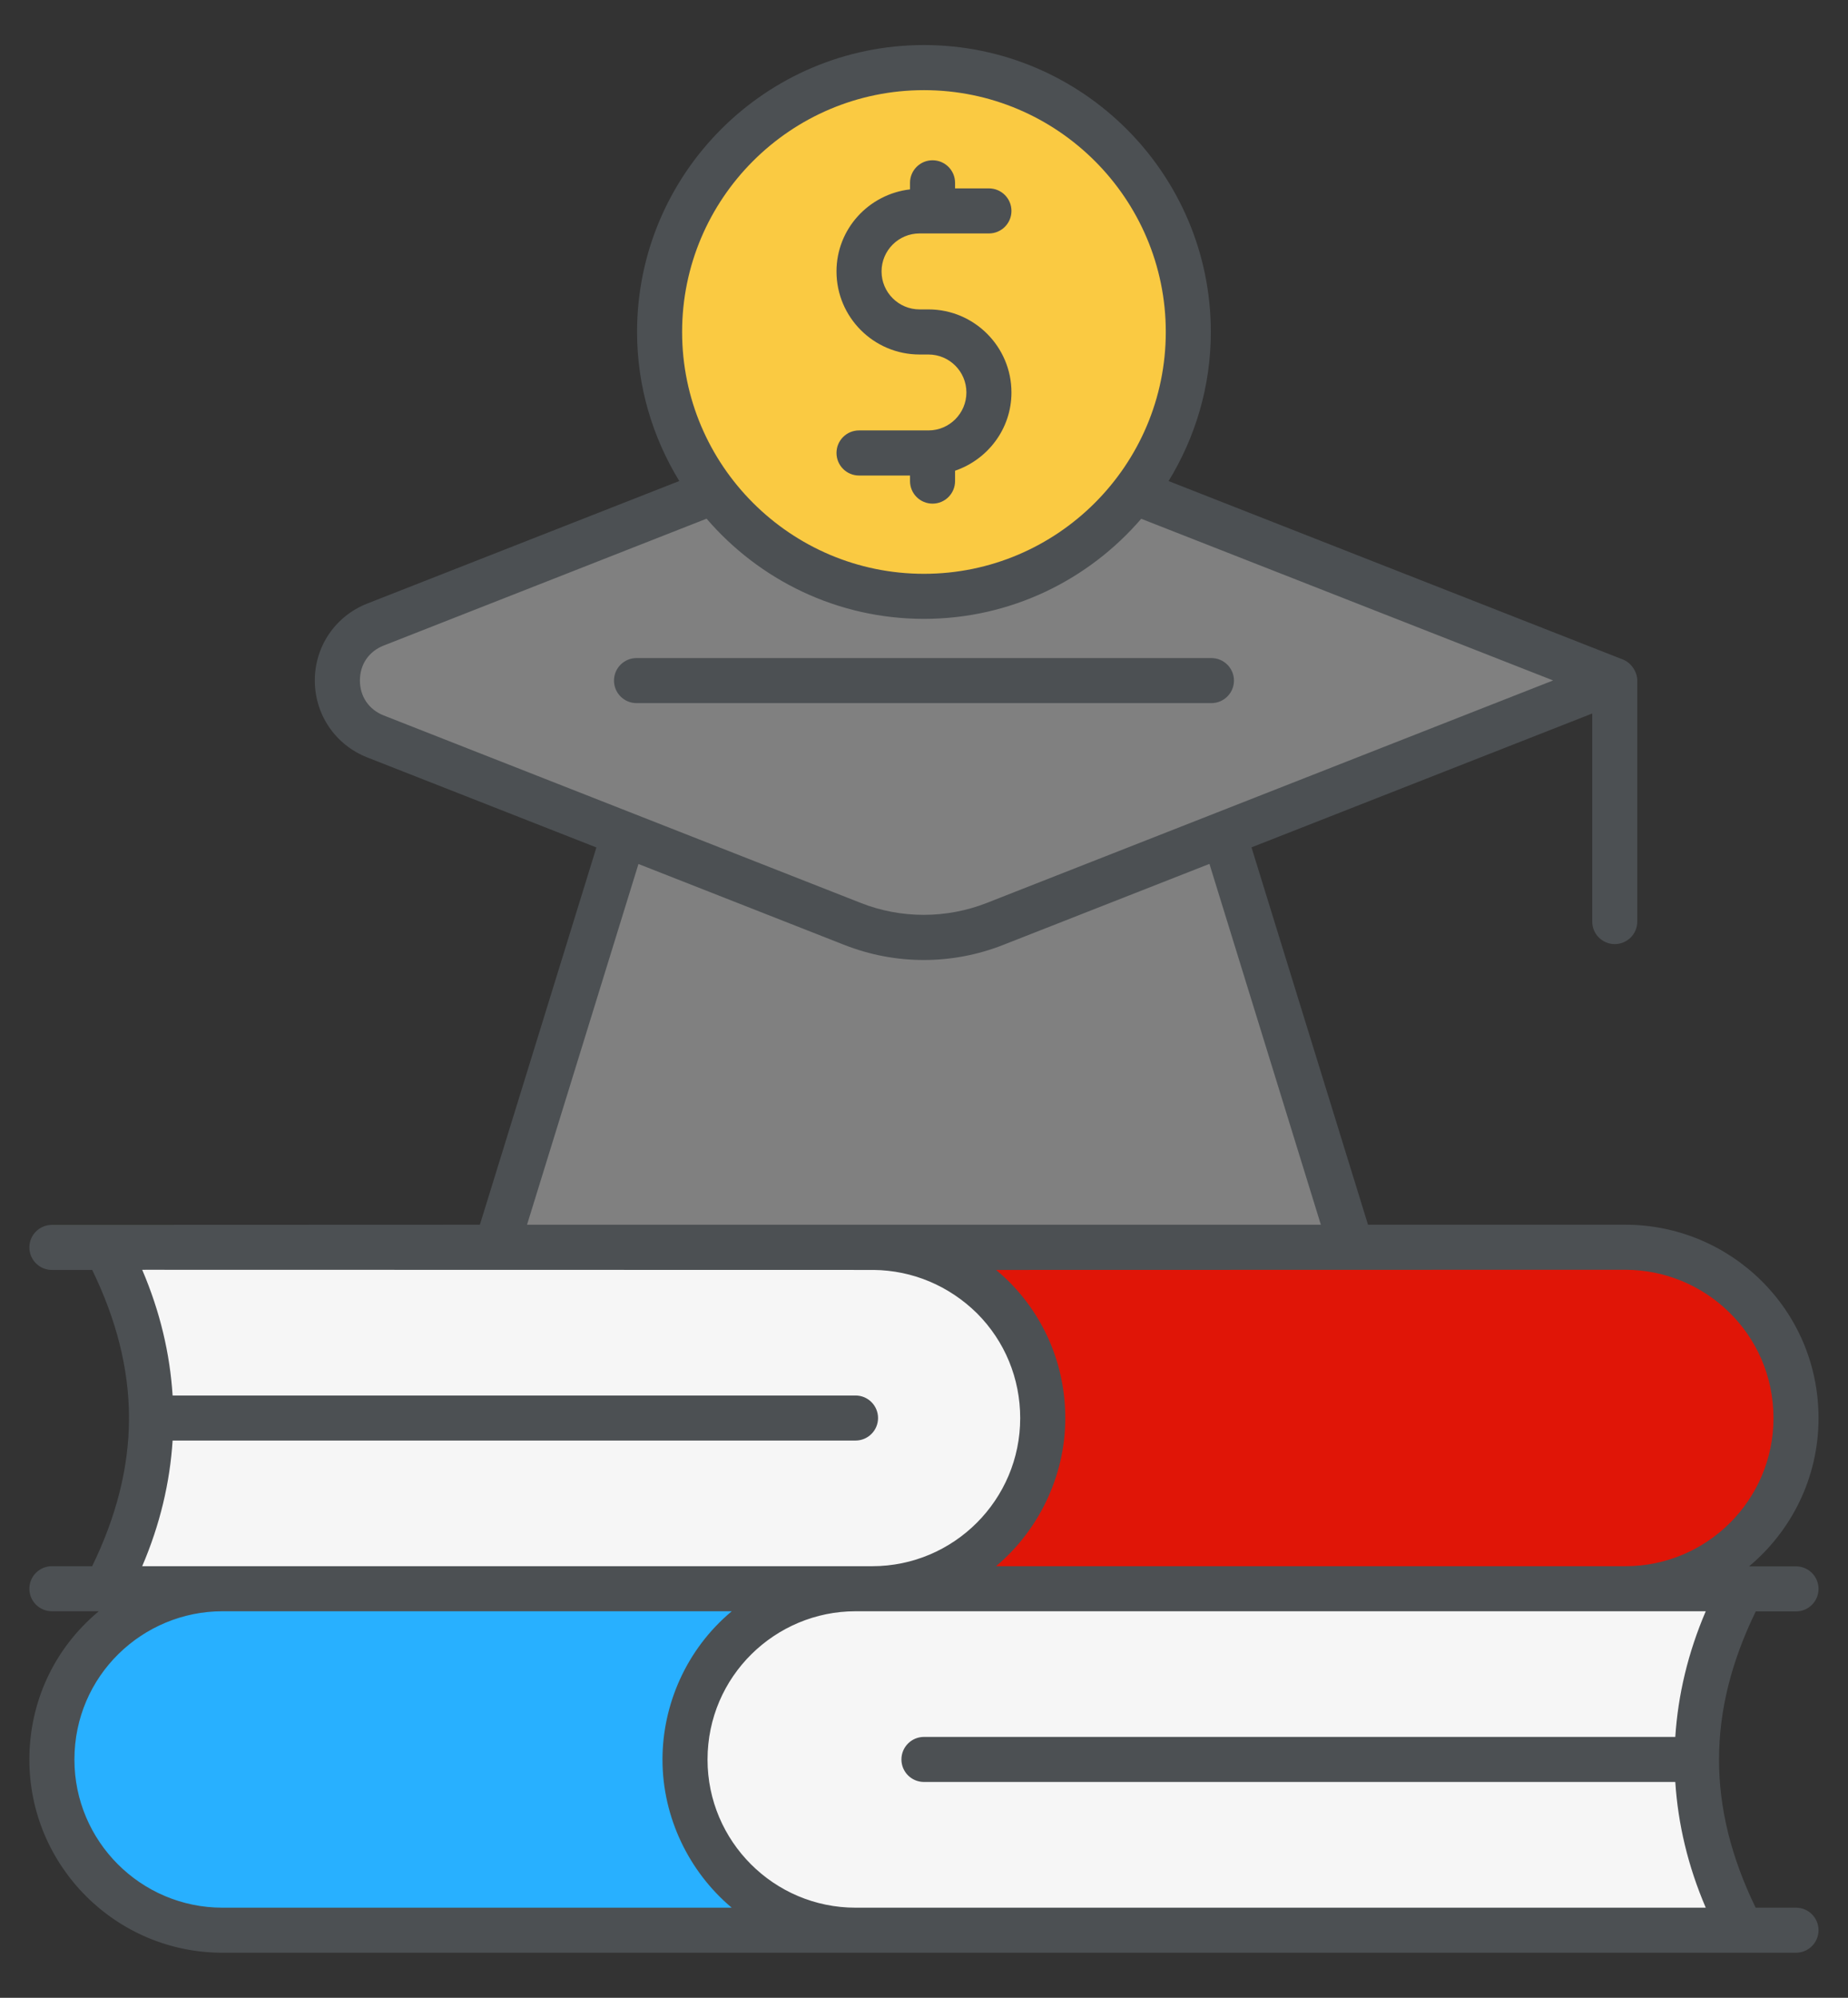 <svg width="37" height="40" viewBox="0 0 37 40" fill="none" xmlns="http://www.w3.org/2000/svg">
<rect x="0" y="0" width="37" height="40" fill="#333333" stroke="none"/>
<path d="M17.13 38.647H4.454C2.567 38.647 1.039 37.119 1.039 35.232C1.039 34.293 1.419 33.432 2.036 32.815C2.66 32.198 3.507 31.811 4.454 31.811H17.13C16.183 31.811 15.336 32.198 14.712 32.815C14.095 33.432 13.715 34.293 13.715 35.232C13.715 37.119 15.243 38.647 17.13 38.647Z" fill="#28B0FF"/>
<path d="M34.866 38.647H17.13C15.243 38.647 13.715 37.119 13.715 35.232C13.715 34.293 14.095 33.432 14.712 32.815C15.336 32.198 16.183 31.811 17.13 31.811H34.866C33.668 34.092 33.668 36.366 34.866 38.647Z" fill="#F6F6F6"/>
<path d="M17.463 31.811H32.545C34.431 31.811 35.959 30.283 35.959 28.396C35.959 27.457 35.579 26.596 34.962 25.979C34.338 25.362 33.492 24.975 32.545 24.975H17.463C18.41 24.975 19.256 25.362 19.88 25.979C20.497 26.596 20.878 27.457 20.878 28.396C20.878 30.283 19.349 31.811 17.463 31.811Z" fill="#E01507"/>
<path d="M2.133 31.811H17.463C19.35 31.811 20.878 30.283 20.878 28.396C20.878 27.457 20.497 26.596 19.881 25.979C19.256 25.362 18.41 24.975 17.463 24.975H2.133C3.331 27.256 3.331 29.53 2.133 31.811Z" fill="#F6F6F6"/>
<path d="M23.669 14.004L27.057 24.977H9.939L13.328 14.004H23.669Z" fill="#808080"/>
<path d="M32.33 13.625L19.918 18.501C19.003 18.861 17.986 18.861 17.071 18.501L7.517 14.745C6.5 14.345 6.5 12.906 7.517 12.506L18.494 8.193L32.33 13.625Z" fill="#808080"/>
<path d="M22.239 10.391C24.306 8.324 24.306 4.973 22.239 2.906C20.172 0.839 16.821 0.839 14.754 2.906C12.687 4.973 12.687 8.324 14.754 10.391C16.821 12.458 20.172 12.458 22.239 10.391Z" fill="#FACA42"/>
<path d="M36.41 28.395C36.41 26.215 34.641 24.522 32.544 24.522H27.39L25.057 16.966L31.879 14.286V18.452C31.879 18.701 32.081 18.903 32.33 18.903C32.579 18.903 32.781 18.701 32.781 18.452V13.624C32.781 13.458 32.665 13.275 32.501 13.208C32.438 13.182 23.459 9.655 23.397 9.632C23.93 8.761 24.243 7.741 24.243 6.647C24.243 3.479 21.666 0.902 18.499 0.902C15.332 0.902 12.755 3.479 12.755 6.647C12.755 7.74 13.068 8.759 13.6 9.631L7.352 12.085C6.715 12.336 6.303 12.94 6.303 13.624C6.303 14.309 6.715 14.914 7.352 15.165L11.941 16.968L9.608 24.522C8.732 24.522 12.782 24.521 1.039 24.525C0.79 24.525 0.588 24.727 0.588 24.976C0.588 25.225 0.79 25.427 1.039 25.427H1.846C2.328 26.418 2.58 27.398 2.583 28.378C2.583 28.383 2.58 28.387 2.58 28.392C2.58 28.397 2.583 28.401 2.583 28.406C2.58 29.386 2.328 30.367 1.845 31.359H1.039C0.79 31.359 0.588 31.561 0.588 31.81C0.588 32.059 0.79 32.261 1.039 32.261H1.978C1.071 33.016 0.588 34.095 0.588 35.231C0.588 37.363 2.322 39.098 4.454 39.098H35.959C36.208 39.098 36.41 38.896 36.41 38.647C36.41 38.398 36.208 38.196 35.959 38.196H35.151C34.169 36.177 34.177 34.269 35.153 32.264H35.959C36.208 32.264 36.41 32.062 36.41 31.813C36.41 31.564 36.208 31.362 35.959 31.362H35.019C35.868 30.652 36.41 29.586 36.41 28.395ZM18.499 1.805C21.169 1.805 23.341 3.977 23.341 6.646C23.341 9.316 21.169 11.489 18.499 11.489C15.829 11.489 13.657 9.316 13.657 6.647C13.657 3.977 15.829 1.805 18.499 1.805ZM7.683 14.325C7.384 14.207 7.206 13.945 7.206 13.625C7.206 13.303 7.384 13.042 7.683 12.925L14.147 10.385C15.201 11.611 16.76 12.391 18.499 12.391C20.238 12.391 21.795 11.611 22.849 10.387L31.096 13.624L19.754 18.08C18.948 18.396 18.041 18.397 17.237 18.08L7.683 14.325ZM12.783 17.299L16.907 18.92C17.931 19.323 19.065 19.321 20.084 18.92L24.215 17.297L26.446 24.522C24.206 24.522 12.808 24.522 10.552 24.522L12.783 17.299ZM17.129 27.941H3.456C3.402 27.1 3.205 26.261 2.847 25.424C4.345 25.424 -2.579 25.423 17.492 25.427C18.266 25.435 19 25.742 19.562 26.296C20.119 26.855 20.426 27.6 20.426 28.395C20.426 30.029 19.097 31.359 17.463 31.359C14.466 31.359 7.938 31.359 4.454 31.359H2.847C3.205 30.523 3.402 29.683 3.456 28.843H17.129C17.378 28.843 17.58 28.641 17.58 28.392C17.58 28.143 17.378 27.941 17.129 27.941ZM4.454 38.196C2.819 38.196 1.49 36.865 1.49 35.231C1.49 33.546 2.861 32.261 4.454 32.261H14.651C13.737 33.023 13.264 34.138 13.264 35.231C13.264 36.392 13.799 37.482 14.65 38.196H4.454ZM18.499 35.679H33.542C33.597 36.519 33.793 37.359 34.152 38.196H17.141H17.135C17.134 38.196 17.132 38.196 17.129 38.196C15.495 38.196 14.166 36.866 14.166 35.231C14.166 33.562 15.525 32.261 17.129 32.261H34.152C33.794 33.097 33.597 33.937 33.542 34.777H18.499C18.25 34.777 18.048 34.979 18.048 35.228C18.048 35.477 18.25 35.679 18.499 35.679ZM32.544 31.359H19.942C20.777 30.66 21.329 29.573 21.329 28.395C21.329 27.359 20.928 26.387 20.198 25.657C20.116 25.576 20.032 25.5 19.945 25.427C21.236 25.427 15.273 25.428 32.544 25.424C34.133 25.424 35.508 26.704 35.508 28.395C35.508 30.029 34.179 31.359 32.544 31.359Z" fill="#4C5053"/>
<path d="M24.706 13.627C24.706 13.378 24.503 13.176 24.254 13.176H12.744C12.495 13.176 12.293 13.378 12.293 13.627C12.293 13.876 12.495 14.078 12.744 14.078H24.254C24.503 14.078 24.706 13.876 24.706 13.627Z" fill="#4C5053"/>
<path d="M18.589 8.618H17.199C16.95 8.618 16.748 8.82 16.748 9.069C16.748 9.319 16.95 9.521 17.199 9.521H18.22V9.633C18.22 9.882 18.422 10.084 18.671 10.084C18.92 10.084 19.122 9.882 19.122 9.633V9.425C19.776 9.201 20.251 8.587 20.251 7.858C20.251 6.941 19.505 6.195 18.589 6.195H18.411C17.992 6.195 17.65 5.854 17.65 5.435C17.65 5.015 17.991 4.674 18.411 4.674H19.8C20.049 4.674 20.251 4.472 20.251 4.223C20.251 3.974 20.049 3.772 19.8 3.772H19.122V3.66C19.122 3.411 18.92 3.209 18.671 3.209C18.422 3.209 18.22 3.411 18.22 3.66V3.792C17.394 3.888 16.748 4.584 16.748 5.435C16.748 6.352 17.494 7.098 18.411 7.098H18.589C19.008 7.098 19.349 7.438 19.349 7.858C19.349 8.277 19.008 8.618 18.589 8.618Z" fill="#4C5053"/>
</svg>
